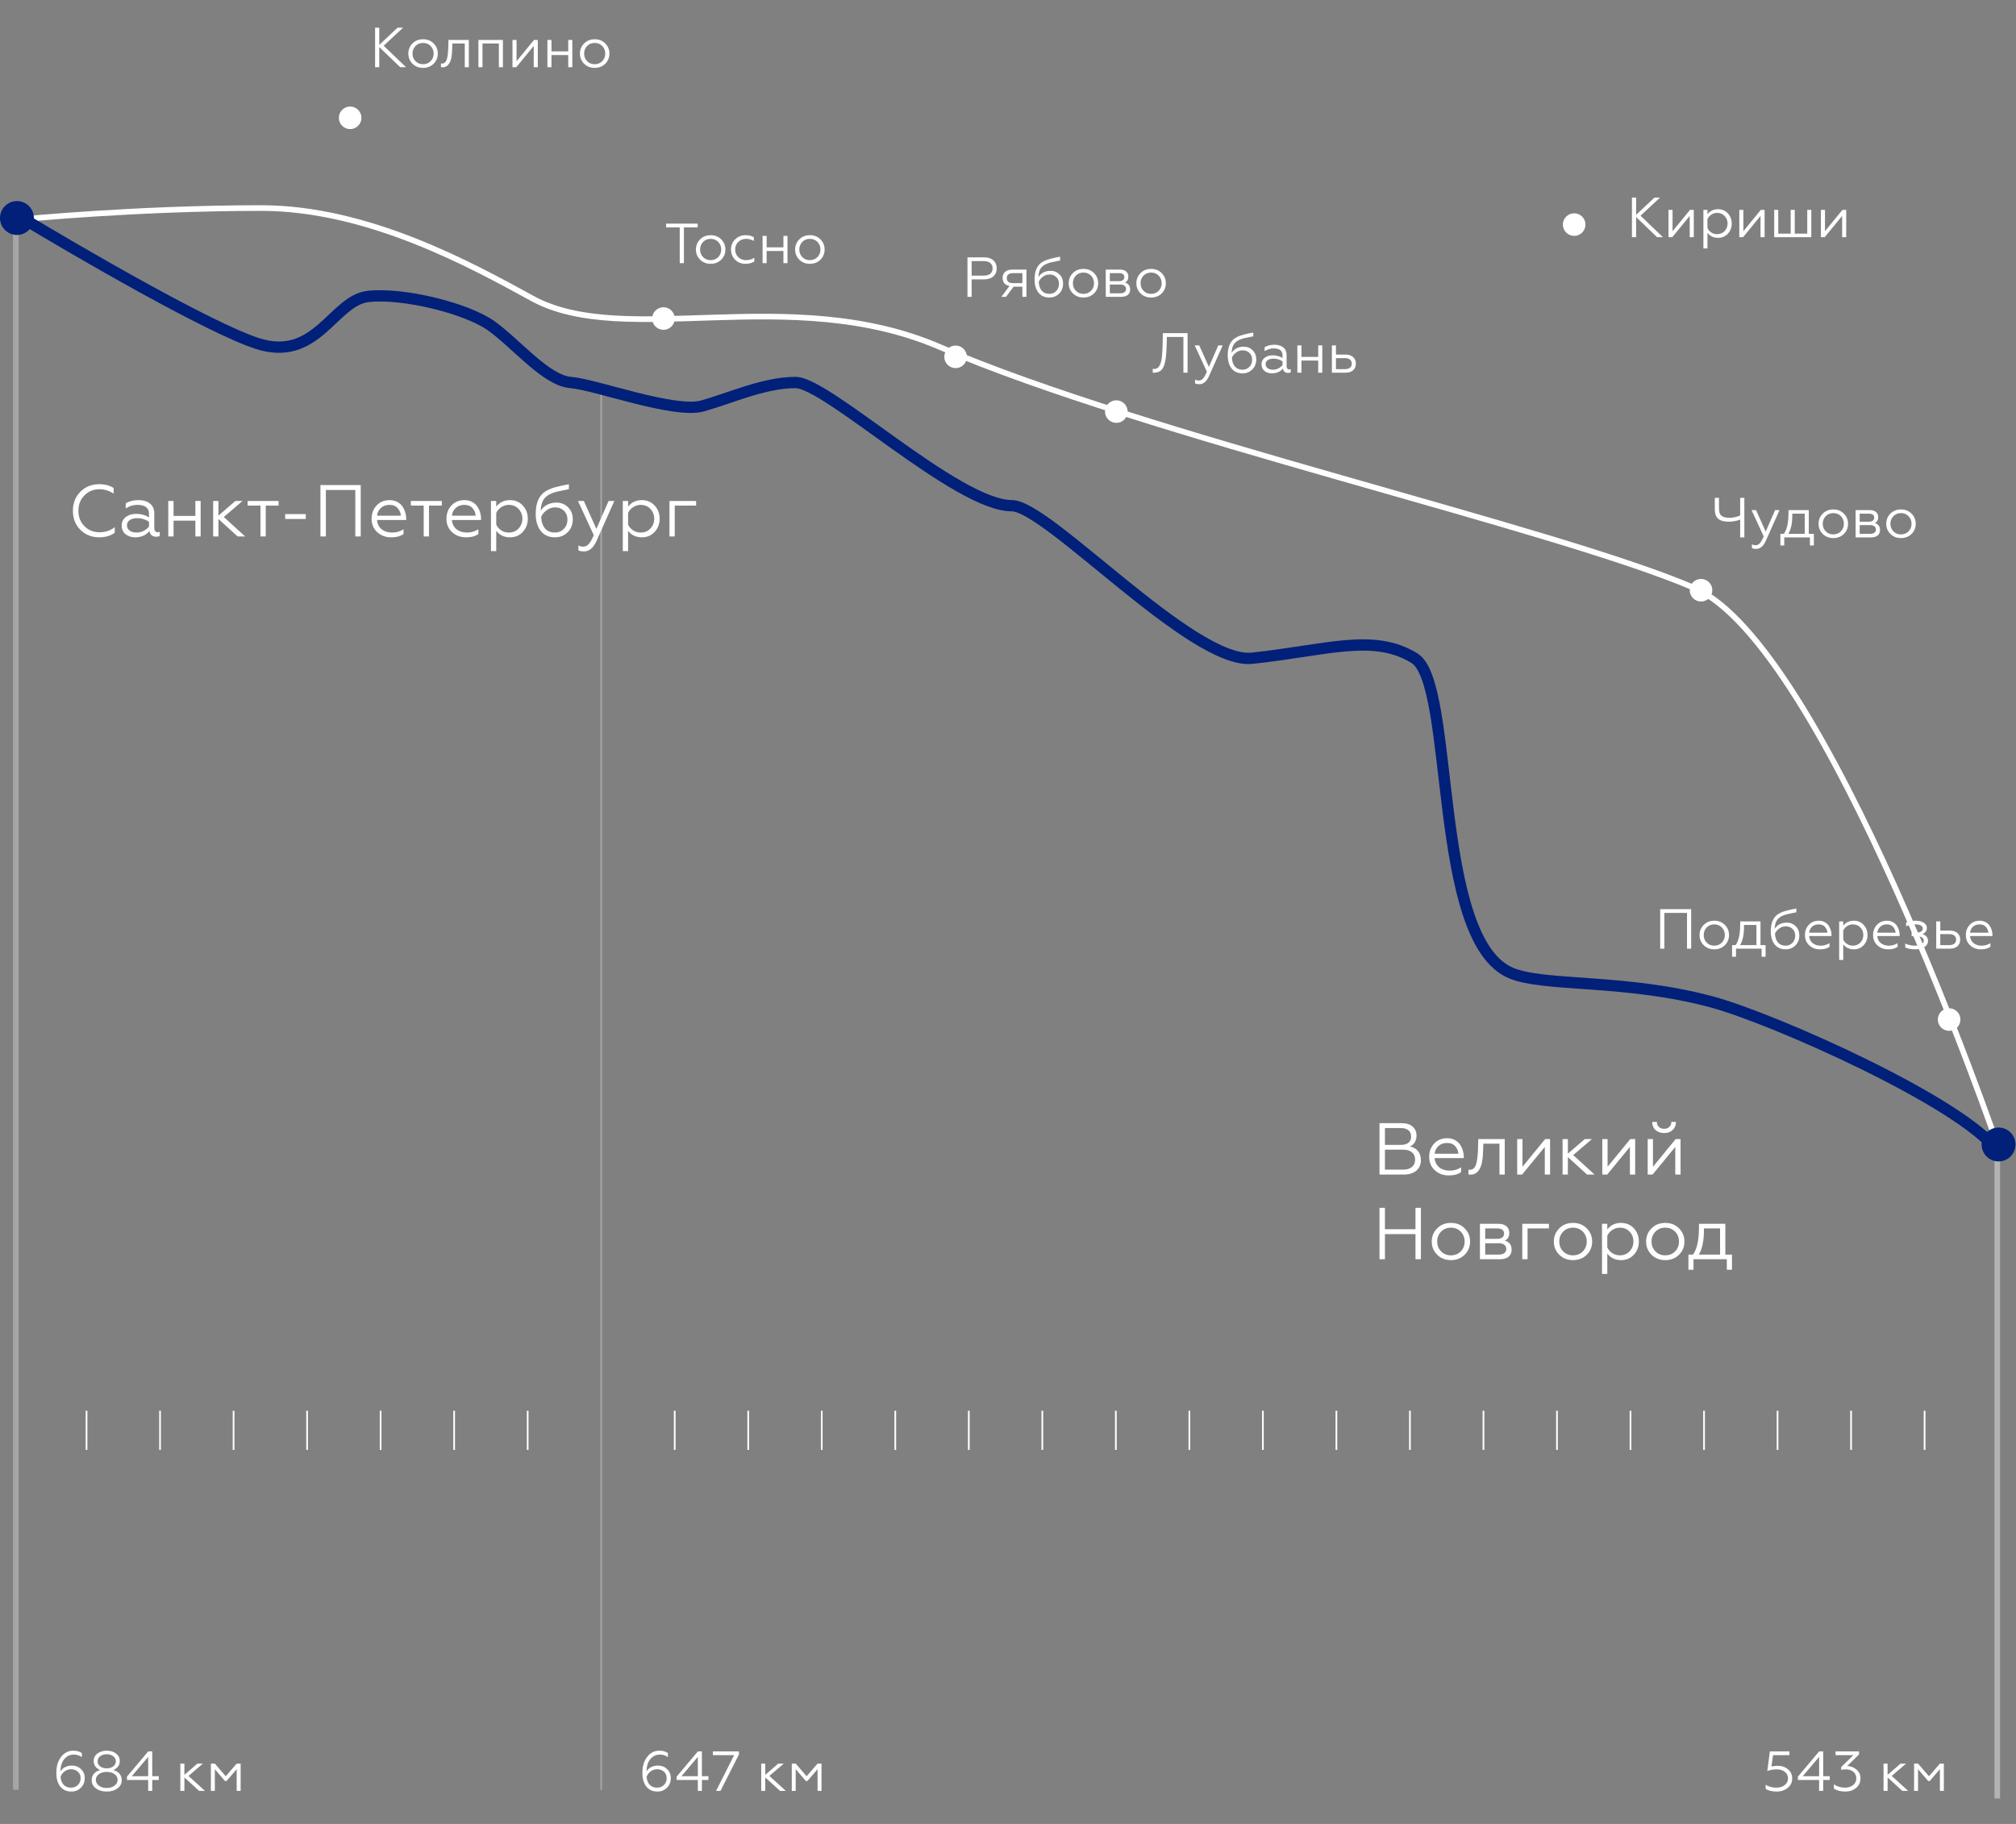 <?xml version="1.0" encoding="UTF-8"?> <svg xmlns="http://www.w3.org/2000/svg" width="357" height="323" viewBox="0 0 357 323" fill="none"><rect x="0" y="0" width="357" height="323" fill="#808080" stroke="none"/> <path d="M248.629 208H244.287V198.9H248.226C249.032 198.9 249.669 199.099 250.137 199.498C250.605 199.888 250.839 200.425 250.839 201.11C250.839 201.578 250.731 201.981 250.514 202.319C250.306 202.657 250.016 202.895 249.643 203.034C250.25 203.129 250.731 203.394 251.086 203.827C251.441 204.26 251.619 204.806 251.619 205.465C251.619 206.236 251.35 206.852 250.813 207.311C250.276 207.77 249.548 208 248.629 208ZM245.249 203.593V207.129H248.46C249.136 207.129 249.66 206.973 250.033 206.661C250.406 206.349 250.592 205.911 250.592 205.348C250.592 204.793 250.406 204.364 250.033 204.061C249.66 203.749 249.136 203.593 248.46 203.593H245.249ZM245.249 199.771V202.748H248.07C248.651 202.748 249.097 202.622 249.409 202.371C249.73 202.12 249.89 201.756 249.89 201.279C249.89 200.794 249.73 200.421 249.409 200.161C249.097 199.901 248.651 199.771 248.07 199.771H245.249ZM256.541 208.156C255.561 208.156 254.738 207.848 254.071 207.233C253.412 206.626 253.083 205.838 253.083 204.867C253.083 203.931 253.377 203.147 253.967 202.514C254.565 201.881 255.332 201.565 256.268 201.565C256.77 201.565 257.217 201.669 257.607 201.877C257.997 202.076 258.304 202.341 258.53 202.67C258.755 202.999 258.924 203.35 259.037 203.723C259.149 204.087 259.206 204.455 259.206 204.828V205.088H254.045C254.097 205.764 254.365 206.306 254.851 206.713C255.345 207.112 255.969 207.311 256.723 207.311C257.451 207.311 258.122 207.116 258.738 206.726V207.558C258.226 207.957 257.494 208.156 256.541 208.156ZM254.058 204.321H258.257C258.231 203.836 258.049 203.398 257.711 203.008C257.39 202.609 256.896 202.41 256.229 202.41C255.605 202.41 255.093 202.601 254.695 202.982C254.305 203.372 254.092 203.818 254.058 204.321ZM260.044 208V207.142C260.087 207.151 260.169 207.155 260.291 207.155C260.837 207.155 261.209 206.808 261.409 206.115C261.573 205.56 261.677 204.763 261.721 203.723L261.773 201.721H266.466V208H265.53V202.54H262.67L262.631 203.749C262.613 204.217 262.596 204.555 262.579 204.763C262.501 205.612 262.375 206.236 262.202 206.635C262.046 207.051 261.807 207.393 261.487 207.662C261.166 207.922 260.776 208.039 260.317 208.013C260.178 208.013 260.087 208.009 260.044 208ZM269.541 208H268.67V201.721H269.606V206.622L273.623 201.721H274.494V208H273.558V203.112L269.541 208ZM276.707 201.721H277.643V204.308L280.633 201.721H281.907L278.592 204.555L282.375 208H281.036L277.643 204.906V208H276.707V201.721ZM284.611 208H283.74V201.721H284.676V206.622L288.693 201.721H289.564V208H288.628V203.112L284.611 208ZM292.647 208H291.776V201.721H292.712V206.622L296.729 201.721H297.6V208H296.664V203.112L292.647 208ZM294.701 200.655C294.068 200.655 293.557 200.477 293.167 200.122C292.777 199.758 292.578 199.277 292.569 198.679H293.401C293.401 199.043 293.518 199.338 293.752 199.563C293.986 199.788 294.298 199.901 294.688 199.901C295.069 199.901 295.377 199.788 295.611 199.563C295.845 199.338 295.966 199.043 295.975 198.679H296.794C296.785 199.268 296.586 199.745 296.196 200.109C295.806 200.473 295.308 200.655 294.701 200.655ZM245.249 223H244.287V213.9H245.249V217.683H250.657V213.9H251.619V223H250.657V218.554H245.249V223ZM254.489 217.54C255.121 216.89 255.936 216.565 256.933 216.565C257.929 216.565 258.744 216.89 259.377 217.54C260.009 218.173 260.326 218.948 260.326 219.867C260.326 220.786 260.009 221.561 259.377 222.194C258.735 222.835 257.921 223.156 256.933 223.156C255.945 223.156 255.13 222.835 254.489 222.194C253.856 221.561 253.54 220.786 253.54 219.867C253.54 218.948 253.856 218.173 254.489 217.54ZM259.364 219.867C259.364 219.174 259.134 218.589 258.675 218.112C258.215 217.644 257.635 217.41 256.933 217.41C256.231 217.41 255.65 217.644 255.191 218.112C254.731 218.589 254.502 219.174 254.502 219.867C254.502 220.552 254.731 221.132 255.191 221.609C255.65 222.077 256.231 222.311 256.933 222.311C257.635 222.311 258.215 222.077 258.675 221.609C259.134 221.132 259.364 220.552 259.364 219.867ZM265.592 223H262.069V216.721H265.371C265.969 216.721 266.433 216.868 266.762 217.163C267.1 217.449 267.269 217.835 267.269 218.32C267.269 218.996 267.009 219.455 266.489 219.698C267.286 219.932 267.685 220.469 267.685 221.31C267.685 221.839 267.503 222.255 267.139 222.558C266.775 222.853 266.259 223 265.592 223ZM263.005 220.166V222.181H265.397C265.822 222.181 266.151 222.094 266.385 221.921C266.619 221.748 266.736 221.501 266.736 221.18C266.736 220.859 266.619 220.612 266.385 220.439C266.151 220.257 265.822 220.166 265.397 220.166H263.005ZM263.005 217.54V219.386H265.111C265.501 219.386 265.804 219.308 266.021 219.152C266.238 218.987 266.346 218.758 266.346 218.463C266.346 217.848 265.934 217.54 265.111 217.54H263.005ZM270.508 223H269.572V216.721H274.291V217.54H270.508V223ZM276.109 217.54C276.741 216.89 277.556 216.565 278.553 216.565C279.549 216.565 280.364 216.89 280.997 217.54C281.629 218.173 281.946 218.948 281.946 219.867C281.946 220.786 281.629 221.561 280.997 222.194C280.355 222.835 279.541 223.156 278.553 223.156C277.565 223.156 276.75 222.835 276.109 222.194C275.476 221.561 275.16 220.786 275.16 219.867C275.16 218.948 275.476 218.173 276.109 217.54ZM280.984 219.867C280.984 219.174 280.754 218.589 280.295 218.112C279.835 217.644 279.255 217.41 278.553 217.41C277.851 217.41 277.27 217.644 276.811 218.112C276.351 218.589 276.122 219.174 276.122 219.867C276.122 220.552 276.351 221.132 276.811 221.609C277.27 222.077 277.851 222.311 278.553 222.311C279.255 222.311 279.835 222.077 280.295 221.609C280.754 221.132 280.984 220.552 280.984 219.867ZM284.625 221.999V225.6H283.689V216.721H284.625V217.722C285.214 216.951 286.025 216.565 287.056 216.565C287.983 216.565 288.742 216.886 289.331 217.527C289.92 218.168 290.215 218.944 290.215 219.854C290.215 220.773 289.92 221.553 289.331 222.194C288.742 222.835 287.983 223.156 287.056 223.156C286.025 223.156 285.214 222.77 284.625 221.999ZM284.625 218.827V220.894C284.807 221.31 285.102 221.652 285.509 221.921C285.916 222.181 286.358 222.311 286.835 222.311C287.537 222.311 288.113 222.077 288.564 221.609C289.023 221.124 289.253 220.539 289.253 219.854C289.253 219.169 289.023 218.589 288.564 218.112C288.113 217.644 287.537 217.41 286.835 217.41C286.367 217.41 285.929 217.544 285.522 217.813C285.115 218.073 284.816 218.411 284.625 218.827ZM292.448 217.54C293.08 216.89 293.895 216.565 294.892 216.565C295.888 216.565 296.703 216.89 297.336 217.54C297.968 218.173 298.285 218.948 298.285 219.867C298.285 220.786 297.968 221.561 297.336 222.194C296.694 222.835 295.88 223.156 294.892 223.156C293.904 223.156 293.089 222.835 292.448 222.194C291.815 221.561 291.499 220.786 291.499 219.867C291.499 218.948 291.815 218.173 292.448 217.54ZM297.323 219.867C297.323 219.174 297.093 218.589 296.634 218.112C296.174 217.644 295.594 217.41 294.892 217.41C294.19 217.41 293.609 217.644 293.15 218.112C292.69 218.589 292.461 219.174 292.461 219.867C292.461 220.552 292.69 221.132 293.15 221.609C293.609 222.077 294.19 222.311 294.892 222.311C295.594 222.311 296.174 222.077 296.634 221.609C297.093 221.132 297.323 220.552 297.323 219.867ZM299.89 224.859H298.993V222.181H299.786C300.479 221.262 300.835 219.737 300.852 217.605L300.865 216.721H305.532V222.181H306.702V224.859H305.792V223H299.89V224.859ZM300.826 222.181H304.596V217.54H301.736V217.917C301.736 219.789 301.433 221.21 300.826 222.181Z" fill="white"></path> <path d="M17.577 95.156C16.251 95.156 15.137 94.714 14.236 93.83C13.352 92.946 12.91 91.819 12.91 90.45C12.91 89.089 13.352 87.967 14.236 87.083C15.129 86.19 16.242 85.744 17.577 85.744C18.565 85.744 19.414 85.969 20.125 86.42V87.408C19.328 86.897 18.483 86.641 17.59 86.641C16.55 86.641 15.67 87.005 14.951 87.733C14.24 88.444 13.885 89.349 13.885 90.45C13.885 91.559 14.24 92.469 14.951 93.18C15.67 93.899 16.559 94.259 17.616 94.259C18.673 94.259 19.575 93.956 20.32 93.349V94.35C19.575 94.887 18.66 95.156 17.577 95.156ZM24.2 94.311C24.633 94.311 25.045 94.211 25.435 94.012C25.825 93.813 26.141 93.561 26.384 93.258V92.387C25.742 91.971 25.062 91.763 24.343 91.763C23.771 91.763 23.316 91.876 22.978 92.101C22.648 92.326 22.484 92.634 22.484 93.024C22.484 93.431 22.644 93.748 22.965 93.973C23.285 94.198 23.697 94.311 24.2 94.311ZM23.94 95.156C23.272 95.156 22.705 94.974 22.237 94.61C21.777 94.229 21.548 93.717 21.548 93.076C21.548 92.443 21.79 91.936 22.276 91.555C22.761 91.182 23.376 90.996 24.122 90.996C24.936 90.996 25.69 91.2 26.384 91.607V90.983C26.384 89.934 25.695 89.41 24.317 89.41C23.58 89.41 22.895 89.622 22.263 90.047V89.137C22.878 88.756 23.628 88.565 24.512 88.565C25.37 88.565 26.05 88.769 26.553 89.176C27.064 89.575 27.32 90.147 27.32 90.892V93.479C27.32 93.722 27.372 93.912 27.476 94.051C27.588 94.19 27.736 94.259 27.918 94.259C28.056 94.259 28.178 94.233 28.282 94.181V94.909C28.143 95.004 27.935 95.052 27.658 95.052C27.346 95.052 27.081 94.97 26.865 94.805C26.657 94.632 26.527 94.38 26.475 94.051C25.842 94.788 24.997 95.156 23.94 95.156ZM30.735 95H29.799V88.721H30.735V91.36H34.596V88.721H35.532V95H34.596V92.205H30.735V95ZM37.747 88.721H38.683V91.308L41.673 88.721H42.947L39.632 91.555L43.415 95H42.076L38.683 91.906V95H37.747V88.721ZM47.059 95H46.123V89.54H43.848V88.721H49.334V89.54H47.059V95ZM54.15 91.906H50.497V91.035H54.15V91.906ZM57.705 95H56.743V85.9H63.88V95H62.918V86.771H57.705V95ZM69.263 95.156C68.284 95.156 67.461 94.848 66.793 94.233C66.135 93.626 65.805 92.838 65.805 91.867C65.805 90.931 66.1 90.147 66.689 89.514C67.287 88.881 68.054 88.565 68.99 88.565C69.493 88.565 69.939 88.669 70.329 88.877C70.719 89.076 71.027 89.341 71.252 89.67C71.478 89.999 71.647 90.35 71.759 90.723C71.872 91.087 71.928 91.455 71.928 91.828V92.088H66.767C66.819 92.764 67.088 93.306 67.573 93.713C68.067 94.112 68.691 94.311 69.445 94.311C70.173 94.311 70.845 94.116 71.46 93.726V94.558C70.949 94.957 70.217 95.156 69.263 95.156ZM66.78 91.321H70.979C70.953 90.836 70.771 90.398 70.433 90.008C70.113 89.609 69.619 89.41 68.951 89.41C68.327 89.41 67.816 89.601 67.417 89.982C67.027 90.372 66.815 90.818 66.78 91.321ZM75.966 95H75.03V89.54H72.755V88.721H78.241V89.54H75.966V95ZM82.517 95.156C81.538 95.156 80.715 94.848 80.047 94.233C79.388 93.626 79.059 92.838 79.059 91.867C79.059 90.931 79.354 90.147 79.943 89.514C80.541 88.881 81.308 88.565 82.244 88.565C82.747 88.565 83.193 88.669 83.583 88.877C83.973 89.076 84.281 89.341 84.506 89.67C84.731 89.999 84.9 90.35 85.013 90.723C85.126 91.087 85.182 91.455 85.182 91.828V92.088H80.021C80.073 92.764 80.342 93.306 80.827 93.713C81.321 94.112 81.945 94.311 82.699 94.311C83.427 94.311 84.099 94.116 84.714 93.726V94.558C84.203 94.957 83.471 95.156 82.517 95.156ZM80.034 91.321H84.233C84.207 90.836 84.025 90.398 83.687 90.008C83.367 89.609 82.873 89.41 82.205 89.41C81.581 89.41 81.07 89.601 80.671 89.982C80.281 90.372 80.069 90.818 80.034 91.321ZM87.877 93.999V97.6H86.941V88.721H87.877V89.722C88.466 88.951 89.277 88.565 90.308 88.565C91.235 88.565 91.994 88.886 92.583 89.527C93.172 90.168 93.467 90.944 93.467 91.854C93.467 92.773 93.172 93.553 92.583 94.194C91.994 94.835 91.235 95.156 90.308 95.156C89.277 95.156 88.466 94.77 87.877 93.999ZM87.877 90.827V92.894C88.059 93.31 88.354 93.652 88.761 93.921C89.168 94.181 89.61 94.311 90.087 94.311C90.789 94.311 91.365 94.077 91.816 93.609C92.275 93.124 92.505 92.539 92.505 91.854C92.505 91.169 92.275 90.589 91.816 90.112C91.365 89.644 90.789 89.41 90.087 89.41C89.619 89.41 89.181 89.544 88.774 89.813C88.367 90.073 88.068 90.411 87.877 90.827ZM98.274 95.156C97.199 95.156 96.363 94.783 95.765 94.038C95.167 93.293 94.868 92.279 94.868 90.996C94.868 89.349 95.288 88.14 96.129 87.369C96.415 87.083 96.913 86.797 97.624 86.511C97.936 86.398 98.248 86.303 98.56 86.225C98.88 86.138 99.223 86.056 99.587 85.978C99.699 85.952 99.89 85.913 100.159 85.861C100.436 85.809 100.631 85.774 100.744 85.757V86.628C99.851 86.801 99.162 86.944 98.677 87.057C97.715 87.282 97 87.642 96.532 88.136C96.046 88.647 95.786 89.423 95.752 90.463C96.012 90.012 96.384 89.657 96.87 89.397C97.364 89.137 97.918 89.007 98.534 89.007C99.357 89.007 100.046 89.284 100.601 89.839C101.155 90.385 101.433 91.087 101.433 91.945C101.433 92.89 101.129 93.661 100.523 94.259C99.916 94.857 99.166 95.156 98.274 95.156ZM98.274 94.311C98.889 94.311 99.409 94.099 99.834 93.674C100.267 93.241 100.484 92.686 100.484 92.01C100.484 91.36 100.276 90.84 99.86 90.45C99.452 90.051 98.941 89.852 98.326 89.852C97.762 89.852 97.255 90.021 96.805 90.359C96.354 90.68 96.029 91.07 95.83 91.529C95.873 92.413 96.103 93.098 96.519 93.583C96.943 94.068 97.528 94.311 98.274 94.311ZM103.428 97.652C102.977 97.652 102.643 97.591 102.427 97.47V96.599C102.695 96.738 102.981 96.807 103.285 96.807C103.666 96.807 103.995 96.647 104.273 96.326C104.55 96.014 104.84 95.494 105.144 94.766L102.349 88.721H103.389L105.612 93.661L107.77 88.721H108.784L105.677 95.702C105.113 97.002 104.364 97.652 103.428 97.652ZM111.224 93.999V97.6H110.288V88.721H111.224V89.722C111.813 88.951 112.623 88.565 113.655 88.565C114.582 88.565 115.34 88.886 115.93 89.527C116.519 90.168 116.814 90.944 116.814 91.854C116.814 92.773 116.519 93.553 115.93 94.194C115.34 94.835 114.582 95.156 113.655 95.156C112.623 95.156 111.813 94.77 111.224 93.999ZM111.224 90.827V92.894C111.406 93.31 111.7 93.652 112.108 93.921C112.515 94.181 112.957 94.311 113.434 94.311C114.136 94.311 114.712 94.077 115.163 93.609C115.622 93.124 115.852 92.539 115.852 91.854C115.852 91.169 115.622 90.589 115.163 90.112C114.712 89.644 114.136 89.41 113.434 89.41C112.966 89.41 112.528 89.544 112.121 89.813C111.713 90.073 111.414 90.411 111.224 90.827ZM119.488 95H118.552V88.721H123.271V89.54H119.488V95Z" fill="white"></path> <path d="M308.895 95.168H308.155V92.017C307.502 92.264 306.822 92.388 306.115 92.388C305.302 92.388 304.688 92.218 304.275 91.877C303.868 91.531 303.665 90.984 303.665 90.237V88.168H304.405V90.047C304.405 90.654 304.548 91.081 304.835 91.328C305.122 91.574 305.602 91.698 306.275 91.698C306.902 91.698 307.528 91.561 308.155 91.287V88.168H308.895V95.168ZM310.999 97.207C310.652 97.207 310.396 97.161 310.229 97.067V96.397C310.436 96.504 310.656 96.558 310.889 96.558C311.182 96.558 311.436 96.434 311.649 96.188C311.862 95.948 312.086 95.547 312.319 94.987L310.169 90.338H310.969L312.679 94.138L314.339 90.338H315.119L312.729 95.707C312.296 96.707 311.719 97.207 310.999 97.207ZM315.965 96.597H315.275V94.537H315.885C316.418 93.831 316.691 92.657 316.705 91.017L316.715 90.338H320.305V94.537H321.205V96.597H320.505V95.168H315.965V96.597ZM316.685 94.537H319.585V90.968H317.385V91.257C317.385 92.698 317.151 93.791 316.685 94.537ZM322.769 90.968C323.256 90.468 323.882 90.218 324.649 90.218C325.416 90.218 326.042 90.468 326.529 90.968C327.016 91.454 327.259 92.051 327.259 92.757C327.259 93.464 327.016 94.061 326.529 94.547C326.036 95.041 325.409 95.287 324.649 95.287C323.889 95.287 323.262 95.041 322.769 94.547C322.282 94.061 322.039 93.464 322.039 92.757C322.039 92.051 322.282 91.454 322.769 90.968ZM326.519 92.757C326.519 92.224 326.342 91.774 325.989 91.407C325.636 91.047 325.189 90.868 324.649 90.868C324.109 90.868 323.662 91.047 323.309 91.407C322.956 91.774 322.779 92.224 322.779 92.757C322.779 93.284 322.956 93.731 323.309 94.097C323.662 94.457 324.109 94.638 324.649 94.638C325.189 94.638 325.636 94.457 325.989 94.097C326.342 93.731 326.519 93.284 326.519 92.757ZM331.31 95.168H328.6V90.338H331.14C331.6 90.338 331.957 90.451 332.21 90.677C332.47 90.897 332.6 91.194 332.6 91.567C332.6 92.088 332.4 92.441 332 92.627C332.613 92.808 332.92 93.221 332.92 93.868C332.92 94.274 332.78 94.594 332.5 94.828C332.22 95.054 331.823 95.168 331.31 95.168ZM329.32 92.987V94.537H331.16C331.487 94.537 331.74 94.471 331.92 94.338C332.1 94.204 332.19 94.014 332.19 93.767C332.19 93.521 332.1 93.331 331.92 93.198C331.74 93.058 331.487 92.987 331.16 92.987H329.32ZM329.32 90.968V92.388H330.94C331.24 92.388 331.473 92.328 331.64 92.207C331.807 92.081 331.89 91.904 331.89 91.677C331.89 91.204 331.573 90.968 330.94 90.968H329.32ZM334.751 90.968C335.238 90.468 335.865 90.218 336.631 90.218C337.398 90.218 338.025 90.468 338.511 90.968C338.998 91.454 339.241 92.051 339.241 92.757C339.241 93.464 338.998 94.061 338.511 94.547C338.018 95.041 337.391 95.287 336.631 95.287C335.871 95.287 335.245 95.041 334.751 94.547C334.265 94.061 334.021 93.464 334.021 92.757C334.021 92.051 334.265 91.454 334.751 90.968ZM338.501 92.757C338.501 92.224 338.325 91.774 337.971 91.407C337.618 91.047 337.171 90.868 336.631 90.868C336.091 90.868 335.645 91.047 335.291 91.407C334.938 91.774 334.761 92.224 334.761 92.757C334.761 93.284 334.938 93.731 335.291 94.097C335.645 94.457 336.091 94.638 336.631 94.638C337.171 94.638 337.618 94.457 337.971 94.097C338.325 93.731 338.501 93.284 338.501 92.757Z" fill="white"></path> <path d="M121.11 46.599H120.37V40.269H117.96V39.599H123.55V40.269H121.11V46.599ZM123.966 42.399C124.453 41.899 125.08 41.649 125.846 41.649C126.613 41.649 127.24 41.899 127.726 42.399C128.213 42.886 128.456 43.483 128.456 44.189C128.456 44.896 128.213 45.492 127.726 45.979C127.233 46.472 126.606 46.719 125.846 46.719C125.086 46.719 124.46 46.472 123.966 45.979C123.48 45.492 123.236 44.896 123.236 44.189C123.236 43.483 123.48 42.886 123.966 42.399ZM127.716 44.189C127.716 43.656 127.54 43.206 127.186 42.839C126.833 42.479 126.386 42.299 125.846 42.299C125.306 42.299 124.86 42.479 124.506 42.839C124.153 43.206 123.976 43.656 123.976 44.189C123.976 44.716 124.153 45.163 124.506 45.529C124.86 45.889 125.306 46.069 125.846 46.069C126.386 46.069 126.833 45.889 127.186 45.529C127.54 45.163 127.716 44.716 127.716 44.189ZM132.017 46.719C131.277 46.719 130.664 46.479 130.177 45.999C129.691 45.513 129.447 44.906 129.447 44.179C129.447 43.459 129.694 42.859 130.187 42.379C130.674 41.892 131.287 41.649 132.027 41.649C132.587 41.649 133.074 41.766 133.487 41.999V42.669C133.054 42.422 132.601 42.299 132.127 42.299C131.567 42.299 131.104 42.479 130.737 42.839C130.371 43.186 130.187 43.636 130.187 44.189C130.187 44.729 130.371 45.179 130.737 45.539C131.111 45.892 131.574 46.069 132.127 46.069C132.661 46.069 133.144 45.929 133.577 45.649V46.309C133.124 46.583 132.604 46.719 132.017 46.719ZM135.761 46.599H135.041V41.769H135.761V43.799H138.731V41.769H139.451V46.599H138.731V44.449H135.761V46.599ZM141.535 42.399C142.021 41.899 142.648 41.649 143.415 41.649C144.181 41.649 144.808 41.899 145.295 42.399C145.781 42.886 146.025 43.483 146.025 44.189C146.025 44.896 145.781 45.492 145.295 45.979C144.801 46.472 144.175 46.719 143.415 46.719C142.655 46.719 142.028 46.472 141.535 45.979C141.048 45.492 140.805 44.896 140.805 44.189C140.805 43.483 141.048 42.886 141.535 42.399ZM145.285 44.189C145.285 43.656 145.108 43.206 144.755 42.839C144.401 42.479 143.955 42.299 143.415 42.299C142.875 42.299 142.428 42.479 142.075 42.839C141.721 43.206 141.545 43.656 141.545 44.189C141.545 44.716 141.721 45.163 142.075 45.529C142.428 45.889 142.875 46.069 143.415 46.069C143.955 46.069 144.401 45.889 144.755 45.529C145.108 45.163 145.285 44.716 145.285 44.189Z" fill="white"></path> <path d="M172.062 52.569H171.322V45.569H174.262C174.955 45.569 175.502 45.746 175.902 46.099C176.302 46.453 176.502 46.923 176.502 47.509C176.502 48.109 176.302 48.589 175.902 48.949C175.502 49.303 174.955 49.479 174.262 49.479H172.062V52.569ZM172.062 46.239V48.809H174.212C174.705 48.809 175.089 48.699 175.362 48.479C175.635 48.253 175.772 47.936 175.772 47.529C175.772 47.116 175.635 46.799 175.362 46.579C175.095 46.353 174.712 46.239 174.212 46.239H172.062ZM178.145 52.569H177.325L178.765 50.639C178.372 50.573 178.069 50.416 177.855 50.169C177.649 49.916 177.545 49.596 177.545 49.209C177.545 48.763 177.695 48.406 177.995 48.139C178.302 47.873 178.729 47.739 179.275 47.739H181.765V52.569H181.045V50.769H179.495L178.145 52.569ZM179.385 50.139H181.045V48.369H179.385C179.032 48.369 178.759 48.446 178.565 48.599C178.379 48.753 178.285 48.973 178.285 49.259C178.285 49.546 178.379 49.766 178.565 49.919C178.759 50.066 179.032 50.139 179.385 50.139ZM185.827 52.689C185.001 52.689 184.357 52.403 183.897 51.829C183.437 51.256 183.207 50.476 183.207 49.489C183.207 48.223 183.531 47.293 184.177 46.699C184.397 46.479 184.781 46.259 185.327 46.039C185.567 45.953 185.807 45.879 186.047 45.819C186.294 45.753 186.557 45.689 186.837 45.629C186.924 45.609 187.071 45.579 187.277 45.539C187.491 45.499 187.641 45.473 187.727 45.459V46.129C187.041 46.263 186.511 46.373 186.137 46.459C185.397 46.633 184.847 46.909 184.487 47.289C184.114 47.683 183.914 48.279 183.887 49.079C184.087 48.733 184.374 48.459 184.747 48.259C185.127 48.059 185.554 47.959 186.027 47.959C186.661 47.959 187.191 48.173 187.617 48.599C188.044 49.019 188.257 49.559 188.257 50.219C188.257 50.946 188.024 51.539 187.557 51.999C187.091 52.459 186.514 52.689 185.827 52.689ZM185.827 52.039C186.301 52.039 186.701 51.876 187.027 51.549C187.361 51.216 187.527 50.789 187.527 50.269C187.527 49.769 187.367 49.369 187.047 49.069C186.734 48.763 186.341 48.609 185.867 48.609C185.434 48.609 185.044 48.739 184.697 48.999C184.351 49.246 184.101 49.546 183.947 49.899C183.981 50.579 184.157 51.106 184.477 51.479C184.804 51.853 185.254 52.039 185.827 52.039ZM189.98 48.369C190.467 47.869 191.093 47.619 191.86 47.619C192.627 47.619 193.253 47.869 193.74 48.369C194.227 48.856 194.47 49.453 194.47 50.159C194.47 50.866 194.227 51.463 193.74 51.949C193.247 52.443 192.62 52.689 191.86 52.689C191.1 52.689 190.473 52.443 189.98 51.949C189.493 51.463 189.25 50.866 189.25 50.159C189.25 49.453 189.493 48.856 189.98 48.369ZM193.73 50.159C193.73 49.626 193.553 49.176 193.2 48.809C192.847 48.449 192.4 48.269 191.86 48.269C191.32 48.269 190.873 48.449 190.52 48.809C190.167 49.176 189.99 49.626 189.99 50.159C189.99 50.686 190.167 51.133 190.52 51.499C190.873 51.859 191.32 52.039 191.86 52.039C192.4 52.039 192.847 51.859 193.2 51.499C193.553 51.133 193.73 50.686 193.73 50.159ZM198.521 52.569H195.811V47.739H198.351C198.811 47.739 199.168 47.853 199.421 48.079C199.681 48.299 199.811 48.596 199.811 48.969C199.811 49.489 199.611 49.843 199.211 50.029C199.824 50.209 200.131 50.623 200.131 51.269C200.131 51.676 199.991 51.996 199.711 52.229C199.431 52.456 199.034 52.569 198.521 52.569ZM196.531 50.389V51.939H198.371C198.698 51.939 198.951 51.873 199.131 51.739C199.311 51.606 199.401 51.416 199.401 51.169C199.401 50.923 199.311 50.733 199.131 50.599C198.951 50.459 198.698 50.389 198.371 50.389H196.531ZM196.531 48.369V49.789H198.151C198.451 49.789 198.684 49.729 198.851 49.609C199.018 49.483 199.101 49.306 199.101 49.079C199.101 48.606 198.784 48.369 198.151 48.369H196.531ZM201.962 48.369C202.449 47.869 203.076 47.619 203.842 47.619C204.609 47.619 205.236 47.869 205.722 48.369C206.209 48.856 206.452 49.453 206.452 50.159C206.452 50.866 206.209 51.463 205.722 51.949C205.229 52.443 204.602 52.689 203.842 52.689C203.082 52.689 202.456 52.443 201.962 51.949C201.476 51.463 201.232 50.866 201.232 50.159C201.232 49.453 201.476 48.856 201.962 48.369ZM205.712 50.159C205.712 49.626 205.536 49.176 205.182 48.809C204.829 48.449 204.382 48.269 203.842 48.269C203.302 48.269 202.856 48.449 202.502 48.809C202.149 49.176 201.972 49.626 201.972 50.159C201.972 50.686 202.149 51.133 202.502 51.499C202.856 51.859 203.302 52.039 203.842 52.039C204.382 52.039 204.829 51.859 205.182 51.499C205.536 51.133 205.712 50.686 205.712 50.159Z" fill="white"></path> <path d="M66.422 4.902H67.162V7.942L70.402 4.902H71.382L67.942 8.102L71.912 11.902H70.872L67.162 8.342V11.902H66.422V4.902ZM73.039 7.702C73.525 7.202 74.152 6.952 74.919 6.952C75.685 6.952 76.312 7.202 76.799 7.702C77.285 8.189 77.529 8.785 77.529 9.492C77.529 10.198 77.285 10.795 76.799 11.282C76.305 11.775 75.679 12.022 74.919 12.022C74.159 12.022 73.532 11.775 73.039 11.282C72.552 10.795 72.309 10.198 72.309 9.492C72.309 8.785 72.552 8.189 73.039 7.702ZM76.789 9.492C76.789 8.959 76.612 8.509 76.259 8.142C75.905 7.782 75.459 7.602 74.919 7.602C74.379 7.602 73.932 7.782 73.579 8.142C73.225 8.509 73.049 8.959 73.049 9.492C73.049 10.018 73.225 10.465 73.579 10.832C73.932 11.192 74.379 11.372 74.919 11.372C75.459 11.372 75.905 11.192 76.259 10.832C76.612 10.465 76.789 10.018 76.789 9.492ZM78.083 11.902V11.242C78.116 11.248 78.18 11.252 78.273 11.252C78.693 11.252 78.98 10.985 79.133 10.452C79.26 10.025 79.34 9.412 79.373 8.612L79.413 7.072H83.023V11.902H82.303V7.702H80.103L80.073 8.632C80.06 8.992 80.046 9.252 80.033 9.412C79.973 10.065 79.876 10.545 79.743 10.852C79.623 11.172 79.44 11.435 79.193 11.642C78.946 11.842 78.646 11.932 78.293 11.912C78.186 11.912 78.116 11.909 78.083 11.902ZM85.439 11.902H84.719V7.072H89.059V11.902H88.339V7.702H85.439V11.902ZM91.424 11.902H90.754V7.072H91.474V10.842L94.564 7.072H95.234V11.902H94.514V8.142L91.424 11.902ZM97.656 11.902H96.936V7.072H97.656V9.102H100.626V7.072H101.346V11.902H100.626V9.752H97.656V11.902ZM103.429 7.702C103.916 7.202 104.543 6.952 105.309 6.952C106.076 6.952 106.703 7.202 107.189 7.702C107.676 8.189 107.919 8.785 107.919 9.492C107.919 10.198 107.676 10.795 107.189 11.282C106.696 11.775 106.069 12.022 105.309 12.022C104.549 12.022 103.923 11.775 103.429 11.282C102.943 10.795 102.699 10.198 102.699 9.492C102.699 8.785 102.943 8.189 103.429 7.702ZM107.179 9.492C107.179 8.959 107.003 8.509 106.649 8.142C106.296 7.782 105.849 7.602 105.309 7.602C104.769 7.602 104.323 7.782 103.969 8.142C103.616 8.509 103.439 8.959 103.439 9.492C103.439 10.018 103.616 10.465 103.969 10.832C104.323 11.192 104.769 11.372 105.309 11.372C105.849 11.372 106.296 11.192 106.649 10.832C107.003 10.465 107.179 10.018 107.179 9.492Z" fill="white"></path> <path d="M288.99 35H289.73V38.04L292.97 35H293.95L290.51 38.2L294.48 42H293.44L289.73 38.44V42H288.99V35ZM296.131 42H295.461V37.17H296.181V40.94L299.271 37.17H299.941V42H299.221V38.24L296.131 42ZM302.363 41.23V44H301.643V37.17H302.363V37.94C302.816 37.347 303.44 37.05 304.233 37.05C304.946 37.05 305.53 37.297 305.983 37.79C306.436 38.283 306.663 38.88 306.663 39.58C306.663 40.287 306.436 40.887 305.983 41.38C305.53 41.873 304.946 42.12 304.233 42.12C303.44 42.12 302.816 41.823 302.363 41.23ZM302.363 38.79V40.38C302.503 40.7 302.73 40.963 303.043 41.17C303.356 41.37 303.696 41.47 304.063 41.47C304.603 41.47 305.046 41.29 305.393 40.93C305.746 40.557 305.923 40.107 305.923 39.58C305.923 39.053 305.746 38.607 305.393 38.24C305.046 37.88 304.603 37.7 304.063 37.7C303.703 37.7 303.366 37.803 303.053 38.01C302.74 38.21 302.51 38.47 302.363 38.79ZM308.67 42H308V37.17H308.72V40.94L311.81 37.17H312.48V42H311.76V38.24L308.67 42ZM320.752 42H314.182V37.17H314.902V41.37H317.102V37.17H317.822V41.37H320.032V37.17H320.752V42ZM323.124 42H322.454V37.17H323.174V40.94L326.264 37.17H326.934V42H326.214V38.24L323.124 42Z" fill="white"></path> <path opacity="0.3" d="M2.803 38.814L2.803 316.949" stroke="white"></path> <path opacity="0.4" d="M353.682 204.046L353.682 318.492" stroke="white"></path> <path d="M3.779 38.851C3.779 38.851 24.162 36.844 46.264 36.844C65.187 36.844 83.505 46.96 94.253 52.847C110.616 61.81 139.938 50.014 166.438 61.456C202.645 77.088 275.163 93.439 299.986 104.1C323.337 114.129 353.728 202.796 353.728 202.796" stroke="white"></path> <circle cx="3" cy="38.607" r="3" fill="#002079"></circle> <circle cx="117.488" cy="56.411" r="2" fill="white"></circle> <circle cx="169.221" cy="63.191" r="2" fill="white"></circle> <path d="M204.13 66V65.32C204.197 65.333 204.29 65.34 204.41 65.34C204.717 65.34 204.96 65.233 205.14 65.02C205.327 64.807 205.477 64.497 205.59 64.09C205.67 63.817 205.723 63.517 205.75 63.19C205.79 62.817 205.82 62.463 205.84 62.13C205.853 61.883 205.867 61.477 205.88 60.91L205.92 59H210.3V66H209.56V59.67H206.64L206.59 61.27C206.55 62.583 206.45 63.57 206.29 64.23C206.15 64.83 205.93 65.273 205.63 65.56C205.337 65.84 204.93 65.99 204.41 66.01C204.257 66.01 204.163 66.007 204.13 66ZM212.395 68.04C212.049 68.04 211.792 67.993 211.625 67.9V67.23C211.832 67.337 212.052 67.39 212.285 67.39C212.579 67.39 212.832 67.267 213.045 67.02C213.259 66.78 213.482 66.38 213.715 65.82L211.565 61.17H212.365L214.075 64.97L215.735 61.17H216.515L214.125 66.54C213.692 67.54 213.115 68.04 212.395 68.04ZM220.032 66.12C219.206 66.12 218.562 65.833 218.102 65.26C217.642 64.687 217.412 63.907 217.412 62.92C217.412 61.653 217.736 60.723 218.382 60.13C218.602 59.91 218.986 59.69 219.532 59.47C219.772 59.383 220.012 59.31 220.252 59.25C220.499 59.183 220.762 59.12 221.042 59.06C221.129 59.04 221.276 59.01 221.482 58.97C221.696 58.93 221.846 58.903 221.932 58.89V59.56C221.246 59.693 220.716 59.803 220.342 59.89C219.602 60.063 219.052 60.34 218.692 60.72C218.319 61.113 218.119 61.71 218.092 62.51C218.292 62.163 218.579 61.89 218.952 61.69C219.332 61.49 219.759 61.39 220.232 61.39C220.866 61.39 221.396 61.603 221.822 62.03C222.249 62.45 222.462 62.99 222.462 63.65C222.462 64.377 222.229 64.97 221.762 65.43C221.296 65.89 220.719 66.12 220.032 66.12ZM220.032 65.47C220.506 65.47 220.906 65.307 221.232 64.98C221.566 64.647 221.732 64.22 221.732 63.7C221.732 63.2 221.572 62.8 221.252 62.5C220.939 62.193 220.546 62.04 220.072 62.04C219.639 62.04 219.249 62.17 218.902 62.43C218.556 62.677 218.306 62.977 218.152 63.33C218.186 64.01 218.362 64.537 218.682 64.91C219.009 65.283 219.459 65.47 220.032 65.47ZM225.435 65.47C225.768 65.47 226.085 65.393 226.385 65.24C226.685 65.087 226.928 64.893 227.115 64.66V63.99C226.622 63.67 226.098 63.51 225.545 63.51C225.105 63.51 224.755 63.597 224.495 63.77C224.242 63.943 224.115 64.18 224.115 64.48C224.115 64.793 224.238 65.037 224.485 65.21C224.732 65.383 225.048 65.47 225.435 65.47ZM225.235 66.12C224.722 66.12 224.285 65.98 223.925 65.7C223.572 65.407 223.395 65.013 223.395 64.52C223.395 64.033 223.582 63.643 223.955 63.35C224.328 63.063 224.802 62.92 225.375 62.92C226.002 62.92 226.582 63.077 227.115 63.39V62.91C227.115 62.103 226.585 61.7 225.525 61.7C224.958 61.7 224.432 61.863 223.945 62.19V61.49C224.418 61.197 224.995 61.05 225.675 61.05C226.335 61.05 226.858 61.207 227.245 61.52C227.638 61.827 227.835 62.267 227.835 62.84V64.83C227.835 65.017 227.875 65.163 227.955 65.27C228.042 65.377 228.155 65.43 228.295 65.43C228.402 65.43 228.495 65.41 228.575 65.37V65.93C228.468 66.003 228.308 66.04 228.095 66.04C227.855 66.04 227.652 65.977 227.485 65.85C227.325 65.717 227.225 65.523 227.185 65.27C226.698 65.837 226.048 66.12 225.235 66.12ZM230.463 66H229.743V61.17H230.463V63.2H233.433V61.17H234.153V66H233.433V63.85H230.463V66ZM238.296 66H235.856V61.17H236.576V62.79H238.266C238.826 62.79 239.273 62.937 239.606 63.23C239.939 63.517 240.106 63.903 240.106 64.39C240.106 64.877 239.946 65.267 239.626 65.56C239.306 65.853 238.863 66 238.296 66ZM236.576 63.42V65.37H238.166C238.546 65.37 238.843 65.287 239.056 65.12C239.269 64.947 239.376 64.707 239.376 64.4C239.376 64.087 239.269 63.847 239.056 63.68C238.843 63.507 238.546 63.42 238.166 63.42H236.576Z" fill="white"></path> <circle cx="197.682" cy="72.888" r="2" fill="white"></circle> <circle cx="301.225" cy="104.523" r="2" fill="white"></circle> <path d="M294.73 168H293.99V161H299.48V168H298.74V161.67H294.73V168ZM301.691 163.8C302.178 163.3 302.804 163.05 303.571 163.05C304.338 163.05 304.964 163.3 305.451 163.8C305.938 164.287 306.181 164.883 306.181 165.59C306.181 166.297 305.938 166.893 305.451 167.38C304.958 167.873 304.331 168.12 303.571 168.12C302.811 168.12 302.184 167.873 301.691 167.38C301.204 166.893 300.961 166.297 300.961 165.59C300.961 164.883 301.204 164.287 301.691 163.8ZM305.441 165.59C305.441 165.057 305.264 164.607 304.911 164.24C304.558 163.88 304.111 163.7 303.571 163.7C303.031 163.7 302.584 163.88 302.231 164.24C301.878 164.607 301.701 165.057 301.701 165.59C301.701 166.117 301.878 166.563 302.231 166.93C302.584 167.29 303.031 167.47 303.571 167.47C304.111 167.47 304.558 167.29 304.911 166.93C305.264 166.563 305.441 166.117 305.441 165.59ZM307.416 169.43H306.726V167.37H307.336C307.869 166.663 308.143 165.49 308.156 163.85L308.166 163.17H311.756V167.37H312.656V169.43H311.956V168H307.416V169.43ZM308.136 167.37H311.036V163.8H308.836V164.09C308.836 165.53 308.603 166.623 308.136 167.37ZM316.2 168.12C315.374 168.12 314.73 167.833 314.27 167.26C313.81 166.687 313.58 165.907 313.58 164.92C313.58 163.653 313.904 162.723 314.55 162.13C314.77 161.91 315.154 161.69 315.7 161.47C315.94 161.383 316.18 161.31 316.42 161.25C316.667 161.183 316.93 161.12 317.21 161.06C317.297 161.04 317.444 161.01 317.65 160.97C317.864 160.93 318.014 160.903 318.1 160.89V161.56C317.414 161.693 316.884 161.803 316.51 161.89C315.77 162.063 315.22 162.34 314.86 162.72C314.487 163.113 314.287 163.71 314.26 164.51C314.46 164.163 314.747 163.89 315.12 163.69C315.5 163.49 315.927 163.39 316.4 163.39C317.034 163.39 317.564 163.603 317.99 164.03C318.417 164.45 318.63 164.99 318.63 165.65C318.63 166.377 318.397 166.97 317.93 167.43C317.464 167.89 316.887 168.12 316.2 168.12ZM316.2 167.47C316.674 167.47 317.074 167.307 317.4 166.98C317.734 166.647 317.9 166.22 317.9 165.7C317.9 165.2 317.74 164.8 317.42 164.5C317.107 164.193 316.714 164.04 316.24 164.04C315.807 164.04 315.417 164.17 315.07 164.43C314.724 164.677 314.474 164.977 314.32 165.33C314.354 166.01 314.53 166.537 314.85 166.91C315.177 167.283 315.627 167.47 316.2 167.47ZM322.283 168.12C321.53 168.12 320.896 167.883 320.383 167.41C319.876 166.943 319.623 166.337 319.623 165.59C319.623 164.87 319.85 164.267 320.303 163.78C320.763 163.293 321.353 163.05 322.073 163.05C322.46 163.05 322.803 163.13 323.103 163.29C323.403 163.443 323.64 163.647 323.813 163.9C323.986 164.153 324.116 164.423 324.203 164.71C324.29 164.99 324.333 165.273 324.333 165.56V165.76H320.363C320.403 166.28 320.61 166.697 320.983 167.01C321.363 167.317 321.843 167.47 322.423 167.47C322.983 167.47 323.5 167.32 323.973 167.02V167.66C323.58 167.967 323.016 168.12 322.283 168.12ZM320.373 165.17H323.603C323.583 164.797 323.443 164.46 323.183 164.16C322.936 163.853 322.556 163.7 322.043 163.7C321.563 163.7 321.17 163.847 320.863 164.14C320.563 164.44 320.4 164.783 320.373 165.17ZM326.406 167.23V170H325.686V163.17H326.406V163.94C326.859 163.347 327.483 163.05 328.276 163.05C328.989 163.05 329.573 163.297 330.026 163.79C330.479 164.283 330.706 164.88 330.706 165.58C330.706 166.287 330.479 166.887 330.026 167.38C329.573 167.873 328.989 168.12 328.276 168.12C327.483 168.12 326.859 167.823 326.406 167.23ZM326.406 164.79V166.38C326.546 166.7 326.773 166.963 327.086 167.17C327.399 167.37 327.739 167.47 328.106 167.47C328.646 167.47 329.089 167.29 329.436 166.93C329.789 166.557 329.966 166.107 329.966 165.58C329.966 165.053 329.789 164.607 329.436 164.24C329.089 163.88 328.646 163.7 328.106 163.7C327.746 163.7 327.409 163.803 327.096 164.01C326.783 164.21 326.553 164.47 326.406 164.79ZM334.353 168.12C333.6 168.12 332.967 167.883 332.453 167.41C331.947 166.943 331.693 166.337 331.693 165.59C331.693 164.87 331.92 164.267 332.373 163.78C332.833 163.293 333.423 163.05 334.143 163.05C334.53 163.05 334.873 163.13 335.173 163.29C335.473 163.443 335.71 163.647 335.883 163.9C336.057 164.153 336.187 164.423 336.273 164.71C336.36 164.99 336.403 165.273 336.403 165.56V165.76H332.433C332.473 166.28 332.68 166.697 333.053 167.01C333.433 167.317 333.913 167.47 334.493 167.47C335.053 167.47 335.57 167.32 336.043 167.02V167.66C335.65 167.967 335.087 168.12 334.353 168.12ZM332.443 165.17H335.673C335.653 164.797 335.513 164.46 335.253 164.16C335.007 163.853 334.627 163.7 334.113 163.7C333.633 163.7 333.24 163.847 332.933 164.14C332.633 164.44 332.47 164.783 332.443 165.17ZM339.169 168.12C338.469 168.12 337.876 168.01 337.389 167.79V167.09C337.929 167.343 338.493 167.47 339.079 167.47C339.573 167.47 339.959 167.393 340.239 167.24C340.526 167.08 340.669 166.86 340.669 166.58C340.669 166.327 340.553 166.13 340.319 165.99C340.086 165.85 339.766 165.78 339.359 165.78H338.519V165.15H339.359C339.733 165.15 340.013 165.087 340.199 164.96C340.393 164.833 340.489 164.663 340.489 164.45C340.489 163.95 340.036 163.7 339.129 163.7C338.589 163.7 338.059 163.81 337.539 164.03V163.36C337.999 163.153 338.576 163.05 339.269 163.05C339.823 163.05 340.286 163.167 340.659 163.4C341.033 163.633 341.219 163.94 341.219 164.32C341.199 164.633 341.123 164.87 340.989 165.03C340.856 165.183 340.673 165.31 340.439 165.41C341.093 165.623 341.419 166.03 341.419 166.63C341.419 167.077 341.213 167.437 340.799 167.71C340.393 167.983 339.849 168.12 339.169 168.12ZM345.313 168H342.873V163.17H343.593V164.79H345.283C345.843 164.79 346.29 164.937 346.623 165.23C346.957 165.517 347.123 165.903 347.123 166.39C347.123 166.877 346.963 167.267 346.643 167.56C346.323 167.853 345.88 168 345.313 168ZM343.593 165.42V167.37H345.183C345.563 167.37 345.86 167.287 346.073 167.12C346.287 166.947 346.393 166.707 346.393 166.4C346.393 166.087 346.287 165.847 346.073 165.68C345.86 165.507 345.563 165.42 345.183 165.42H343.593ZM350.779 168.12C350.026 168.12 349.392 167.883 348.879 167.41C348.372 166.943 348.119 166.337 348.119 165.59C348.119 164.87 348.346 164.267 348.799 163.78C349.259 163.293 349.849 163.05 350.569 163.05C350.956 163.05 351.299 163.13 351.599 163.29C351.899 163.443 352.136 163.647 352.309 163.9C352.482 164.153 352.612 164.423 352.699 164.71C352.786 164.99 352.829 165.273 352.829 165.56V165.76H348.859C348.899 166.28 349.106 166.697 349.479 167.01C349.859 167.317 350.339 167.47 350.919 167.47C351.479 167.47 351.996 167.32 352.469 167.02V167.66C352.076 167.967 351.512 168.12 350.779 168.12ZM348.869 165.17H352.099C352.079 164.797 351.939 164.46 351.679 164.16C351.432 163.853 351.052 163.7 350.539 163.7C350.059 163.7 349.666 163.847 349.359 164.14C349.059 164.44 348.896 164.783 348.869 165.17Z" fill="white"></path> <circle cx="345.159" cy="180.555" r="2" fill="white"></circle> <circle cx="278.758" cy="39.773" r="2" fill="white"></circle> <circle cx="62.005" cy="20.865" r="2" fill="white"></circle> <circle cx="353.912" cy="202.678" r="3" fill="#002079"></circle> <path d="M12.628 317.268C11.808 317.268 11.161 316.982 10.688 316.408C10.214 315.822 9.978 315.015 9.978 313.988C9.958 312.868 10.228 311.928 10.788 311.168C11.348 310.402 12.091 310.022 13.018 310.028C13.598 310.028 14.091 310.172 14.498 310.458V311.168C14.058 310.868 13.584 310.718 13.078 310.718C12.551 310.718 12.104 310.868 11.738 311.168C11.371 311.468 11.108 311.835 10.948 312.268C10.794 312.702 10.711 313.182 10.698 313.708C10.884 313.388 11.154 313.135 11.508 312.948C11.868 312.762 12.281 312.668 12.748 312.668C13.388 312.668 13.921 312.878 14.348 313.298C14.788 313.705 15.008 314.238 15.008 314.898C15.008 315.585 14.778 316.152 14.318 316.598C13.871 317.045 13.308 317.268 12.628 317.268ZM12.588 316.578C13.061 316.578 13.461 316.422 13.788 316.108C14.114 315.788 14.278 315.385 14.278 314.898C14.278 314.418 14.114 314.035 13.788 313.748C13.461 313.462 13.054 313.318 12.568 313.318C12.154 313.318 11.774 313.448 11.428 313.708C11.088 313.962 10.851 314.285 10.718 314.678C10.778 315.285 10.968 315.755 11.288 316.088C11.614 316.415 12.048 316.578 12.588 316.578ZM20.054 313.458C20.52 313.578 20.887 313.795 21.154 314.108C21.421 314.422 21.554 314.798 21.554 315.238C21.554 315.858 21.3 316.352 20.794 316.718C20.287 317.085 19.654 317.268 18.894 317.268C18.134 317.268 17.5 317.085 16.994 316.718C16.487 316.352 16.234 315.858 16.234 315.238C16.234 314.798 16.367 314.422 16.634 314.108C16.907 313.795 17.277 313.578 17.744 313.458C17.384 313.312 17.101 313.102 16.894 312.828C16.687 312.548 16.584 312.225 16.584 311.858C16.584 311.318 16.804 310.878 17.244 310.538C17.684 310.198 18.234 310.028 18.894 310.028C19.561 310.028 20.114 310.198 20.554 310.538C20.994 310.878 21.214 311.318 21.214 311.858C21.214 312.225 21.11 312.548 20.904 312.828C20.697 313.102 20.414 313.312 20.054 313.458ZM17.284 311.918C17.284 312.292 17.437 312.592 17.744 312.818C18.05 313.045 18.434 313.158 18.894 313.158C19.36 313.158 19.747 313.042 20.054 312.808C20.36 312.575 20.514 312.278 20.514 311.918C20.514 311.545 20.357 311.242 20.044 311.008C19.73 310.775 19.347 310.658 18.894 310.658C18.441 310.658 18.057 310.775 17.744 311.008C17.437 311.235 17.284 311.538 17.284 311.918ZM17.524 316.228C17.897 316.502 18.354 316.638 18.894 316.638C19.434 316.638 19.89 316.502 20.264 316.228C20.637 315.948 20.824 315.605 20.824 315.198C20.824 314.778 20.64 314.438 20.274 314.178C19.901 313.918 19.441 313.788 18.894 313.788C18.347 313.788 17.89 313.918 17.524 314.178C17.157 314.438 16.974 314.778 16.974 315.198C16.974 315.605 17.157 315.948 17.524 316.228ZM26.959 317.148H26.239V315.218H22.479V314.628L26.249 310.148H26.959V314.548H28.119V315.218H26.959V317.148ZM26.239 311.128L23.339 314.548H26.239V311.128ZM31.934 312.318H32.654V314.308L34.954 312.318H35.934L33.384 314.498L36.294 317.148H35.264L32.654 314.768V317.148H31.934V312.318ZM38.044 317.148H37.344V312.318H38.044L39.974 314.558L41.914 312.318H42.614V317.148H41.914V313.308L40.114 315.398H39.834L38.044 313.308V317.148Z" fill="white"></path> <path d="M116.41 317.268C115.59 317.268 114.943 316.982 114.47 316.408C113.996 315.822 113.76 315.015 113.76 313.988C113.74 312.868 114.01 311.928 114.57 311.168C115.13 310.402 115.873 310.022 116.8 310.028C117.38 310.028 117.873 310.172 118.28 310.458V311.168C117.84 310.868 117.366 310.718 116.86 310.718C116.333 310.718 115.886 310.868 115.52 311.168C115.153 311.468 114.89 311.835 114.73 312.268C114.576 312.702 114.493 313.182 114.48 313.708C114.666 313.388 114.936 313.135 115.29 312.948C115.65 312.762 116.063 312.668 116.53 312.668C117.17 312.668 117.703 312.878 118.13 313.298C118.57 313.705 118.79 314.238 118.79 314.898C118.79 315.585 118.56 316.152 118.1 316.598C117.653 317.045 117.09 317.268 116.41 317.268ZM116.37 316.578C116.843 316.578 117.243 316.422 117.57 316.108C117.896 315.788 118.06 315.385 118.06 314.898C118.06 314.418 117.896 314.035 117.57 313.748C117.243 313.462 116.836 313.318 116.35 313.318C115.936 313.318 115.556 313.448 115.21 313.708C114.87 313.962 114.633 314.285 114.5 314.678C114.56 315.285 114.75 315.755 115.07 316.088C115.396 316.415 115.83 316.578 116.37 316.578ZM124.296 317.148H123.576V315.218H119.816V314.628L123.586 310.148H124.296V314.548H125.456V315.218H124.296V317.148ZM123.576 311.128L120.676 314.548H123.576V311.128ZM127.584 317.148H126.804L130.004 310.818H126.234V310.148H130.854V310.698L127.584 317.148ZM134.798 312.318H135.518V314.308L137.818 312.318H138.798L136.248 314.498L139.158 317.148H138.128L135.518 314.768V317.148H134.798V312.318ZM140.908 317.148H140.208V312.318H140.908L142.838 314.558L144.778 312.318H145.478V317.148H144.778V313.308L142.978 315.398H142.698L140.908 313.308V317.148Z" fill="white"></path> <path d="M314.598 317.268C313.838 317.268 313.195 317.115 312.668 316.808V316.068C313.215 316.408 313.851 316.578 314.578 316.578C315.171 316.578 315.661 316.425 316.048 316.118C316.435 315.811 316.628 315.418 316.628 314.938C316.628 314.465 316.445 314.081 316.078 313.788C315.718 313.488 315.238 313.338 314.638 313.338C314.065 313.338 313.505 313.435 312.958 313.628L313.418 310.148H316.878V310.818H313.978L313.698 312.838C314.018 312.751 314.388 312.708 314.808 312.708C315.541 312.708 316.151 312.918 316.638 313.338C317.125 313.745 317.368 314.278 317.368 314.938C317.368 315.631 317.105 316.191 316.578 316.618C316.045 317.051 315.385 317.268 314.598 317.268ZM322.855 317.148H322.135V315.218H318.375V314.628L322.145 310.148H322.855V314.548H324.015V315.218H322.855V317.148ZM322.135 311.128L319.235 314.548H322.135V311.128ZM326.793 317.268C325.973 317.268 325.293 317.098 324.753 316.758V315.988C325.319 316.381 325.986 316.578 326.753 316.578C327.279 316.578 327.739 316.431 328.133 316.138C328.526 315.838 328.723 315.435 328.723 314.928C328.723 314.448 328.549 314.065 328.203 313.778C327.863 313.485 327.403 313.338 326.823 313.338C326.543 313.338 326.283 313.371 326.043 313.438V312.928L328.203 310.818H325.043V310.148H329.203V310.698L327.113 312.748C327.726 312.761 328.269 312.968 328.743 313.368C329.223 313.768 329.463 314.288 329.463 314.928C329.463 315.621 329.206 316.185 328.693 316.618C328.179 317.051 327.546 317.268 326.793 317.268ZM333.542 312.318H334.262V314.308L336.562 312.318H337.542L334.992 314.498L337.902 317.148H336.872L334.262 314.768V317.148H333.542V312.318ZM339.653 317.148H338.953V312.318H339.653L341.583 314.558L343.523 312.318H344.223V317.148H343.523V313.308L341.723 315.398H341.443L339.653 313.308V317.148Z" fill="white"></path> <path opacity="0.3" d="M106.31 68.787H106.612V316.948H106.31V68.787Z" fill="white"></path> <rect x="15.172" y="249.835" width="0.303" height="6.926" fill="white"></rect> <rect x="28.191" y="249.835" width="0.303" height="6.926" fill="white"></rect> <rect x="41.211" y="249.835" width="0.303" height="6.926" fill="white"></rect> <rect x="54.23" y="249.835" width="0.303" height="6.926" fill="white"></rect> <rect x="67.25" y="249.835" width="0.303" height="6.926" fill="white"></rect> <rect x="80.269" y="249.835" width="0.303" height="6.926" fill="white"></rect> <rect x="93.289" y="249.835" width="0.303" height="6.926" fill="white"></rect> <rect x="119.329" y="249.835" width="0.303" height="6.926" fill="white"></rect> <rect x="132.349" y="249.835" width="0.303" height="6.926" fill="white"></rect> <rect x="145.367" y="249.835" width="0.303" height="6.926" fill="white"></rect> <rect x="158.387" y="249.835" width="0.303" height="6.926" fill="white"></rect> <rect x="171.408" y="249.835" width="0.303" height="6.926" fill="white"></rect> <rect x="184.427" y="249.835" width="0.303" height="6.926" fill="white"></rect> <rect x="197.447" y="249.835" width="0.303" height="6.926" fill="white"></rect> <rect x="210.467" y="249.835" width="0.303" height="6.926" fill="white"></rect> <rect x="223.486" y="249.835" width="0.303" height="6.926" fill="white"></rect> <rect x="236.506" y="249.835" width="0.303" height="6.926" fill="white"></rect> <rect x="249.525" y="249.835" width="0.303" height="6.926" fill="white"></rect> <rect x="262.545" y="249.835" width="0.303" height="6.926" fill="white"></rect> <rect x="275.564" y="249.835" width="0.303" height="6.926" fill="white"></rect> <rect x="288.584" y="249.835" width="0.303" height="6.926" fill="white"></rect> <rect x="301.604" y="249.835" width="0.303" height="6.926" fill="white"></rect> <rect x="314.623" y="249.835" width="0.303" height="6.926" fill="white"></rect> <rect x="327.643" y="249.835" width="0.303" height="6.926" fill="white"></rect> <rect x="340.662" y="249.835" width="0.303" height="6.926" fill="white"></rect> <path d="M3.422 38.302C13.918 44.651 37.029 58.041 45.507 60.812C56.104 64.275 58.98 53.193 65.187 52.501C71.394 51.808 82.597 54.578 86.987 57.695C91.377 60.812 96.675 67.392 101.066 67.738C105.456 68.084 119.383 73.279 124.379 71.894C129.375 70.508 135.279 67.738 140.88 67.738C146.481 67.738 169.492 89.555 179.18 89.555C185.539 89.555 211.183 117.675 221.72 116.566C234.89 115.181 243.216 112.065 250.483 116.566C257.749 121.068 253.511 166.434 267.59 172.321C273.52 174.801 287.803 173.293 303.165 177.441C314.065 180.384 347.419 195.216 353.728 203.835" stroke="#002079" stroke-width="2"></path> </svg> 